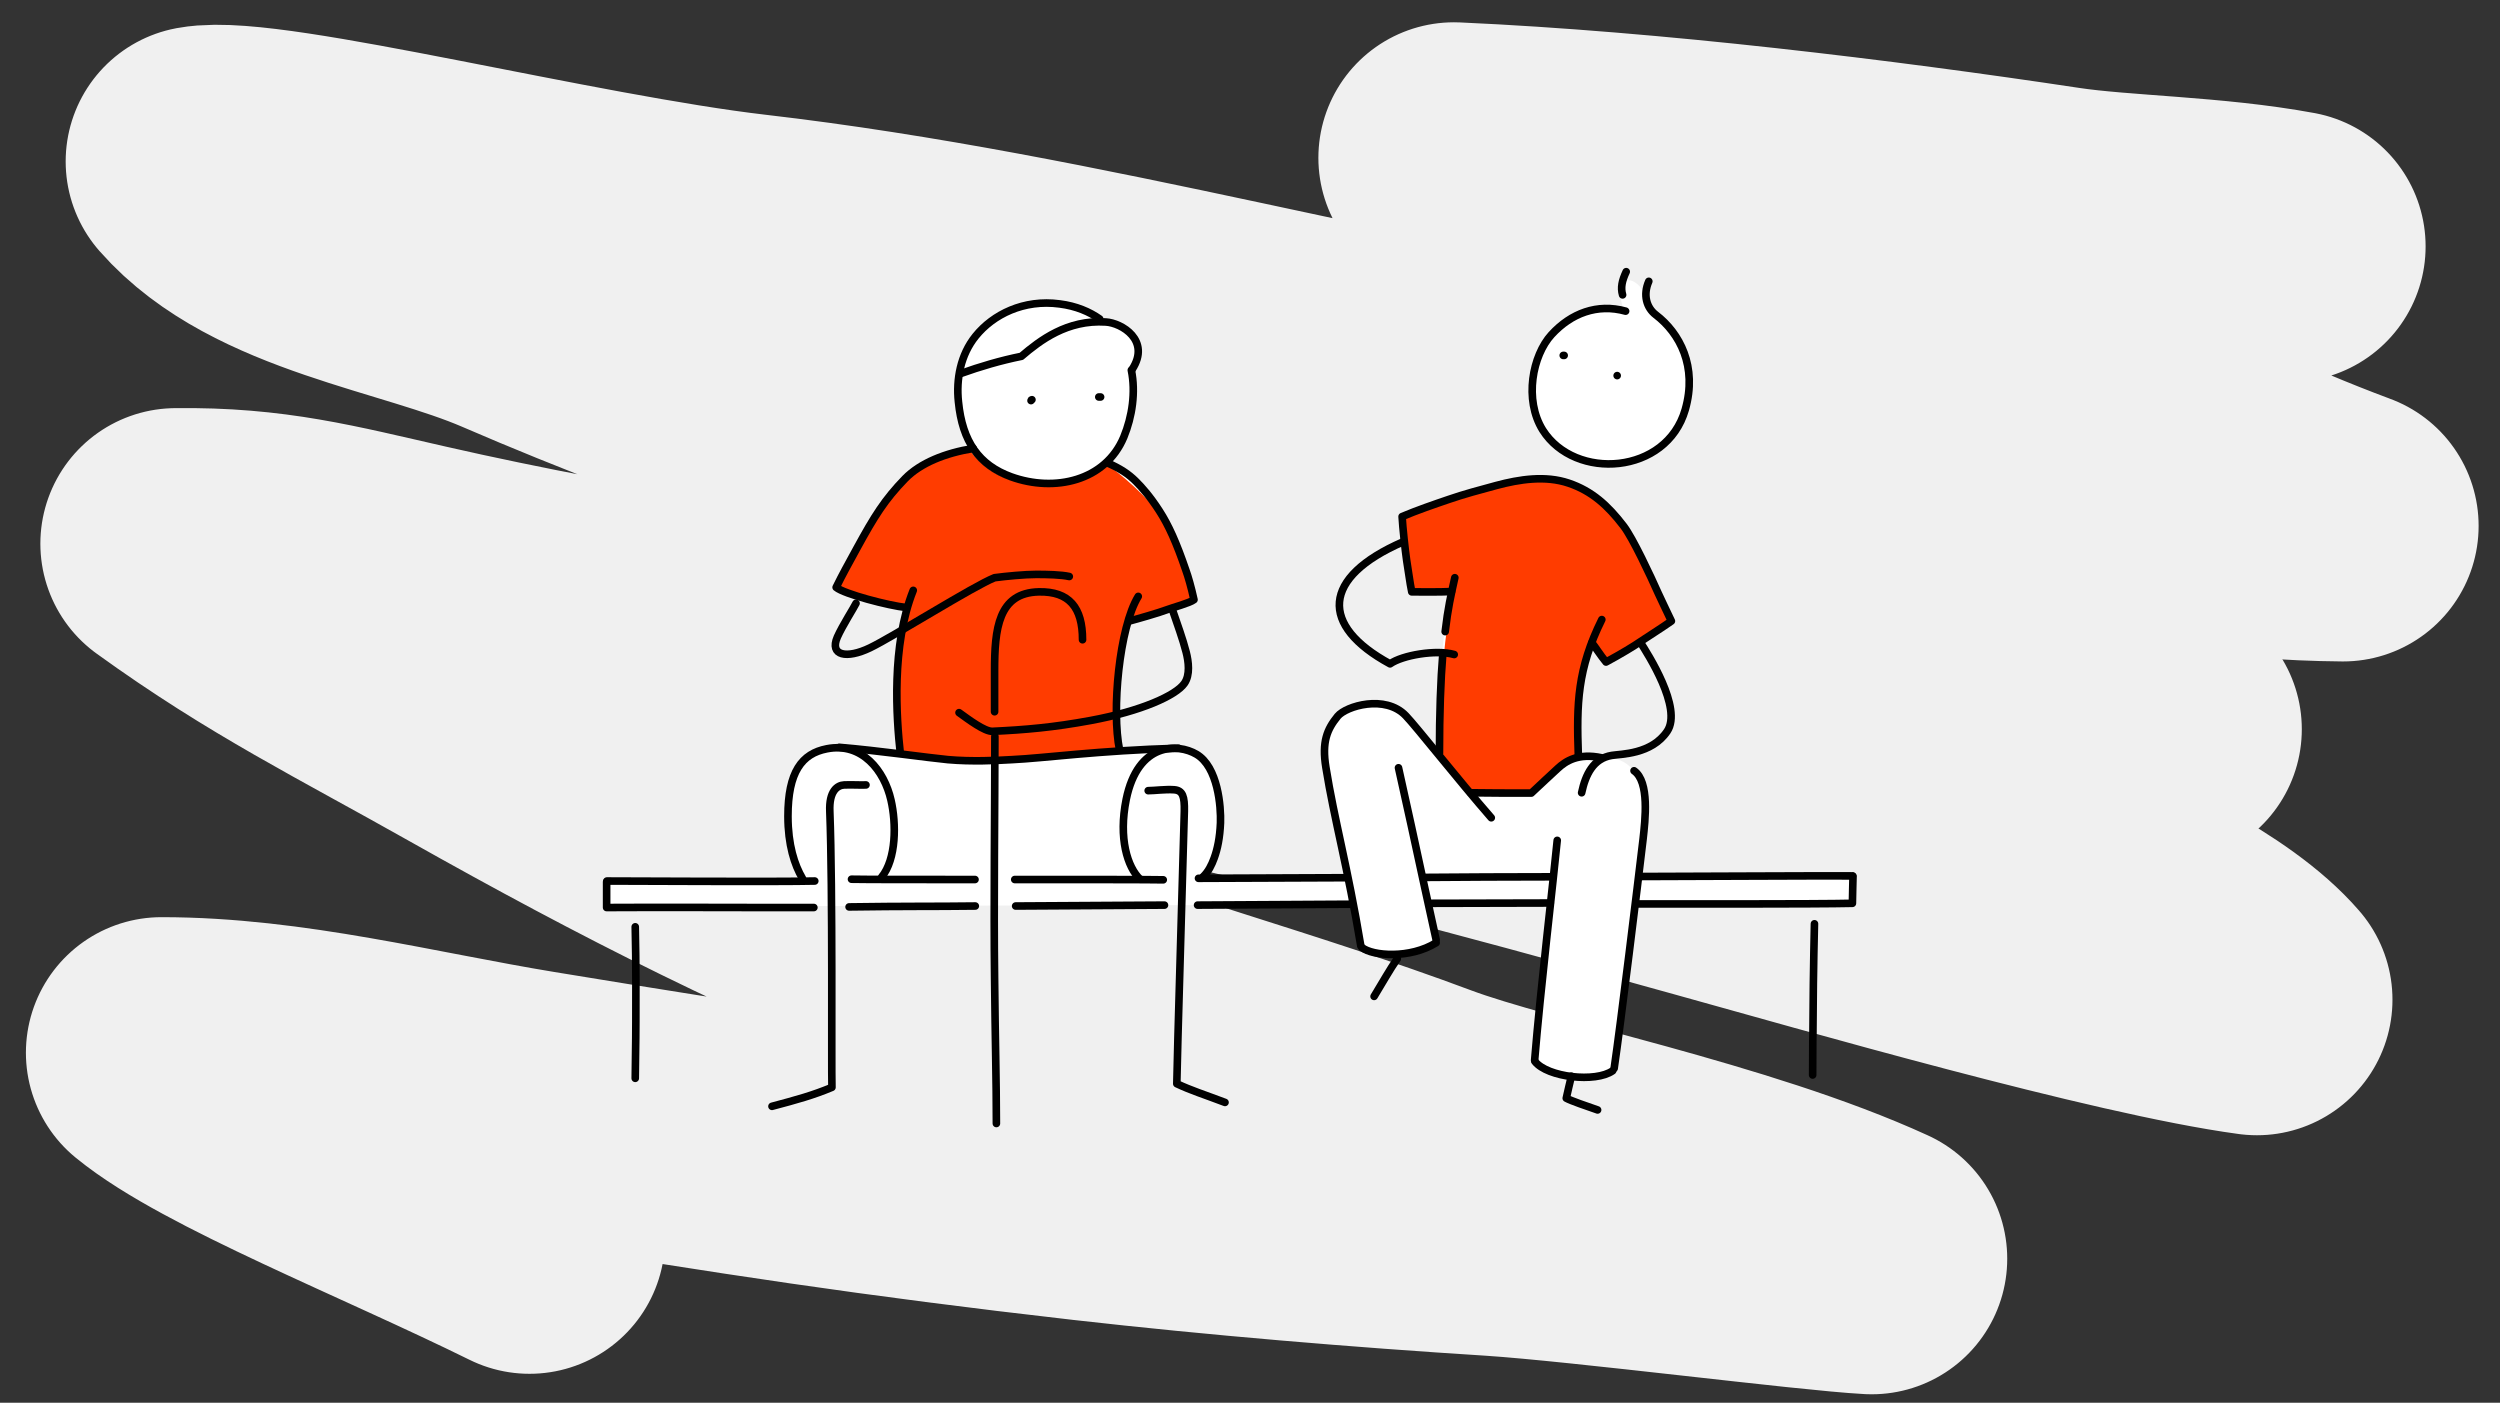 <svg xmlns="http://www.w3.org/2000/svg" xmlns:xlink="http://www.w3.org/1999/xlink" x="0px" y="0px" viewBox="0 0 830 465.7" style="enable-background:new 0 0 830 465.7;" xml:space="preserve">
<rect x="0" y="0" width="830" height="465.7" fill="#333333" stroke="none"/>
<style type="text/css">
	.st0{fill:none;stroke:#F0F0F0;stroke-width:50;stroke-linecap:round;stroke-linejoin:round;stroke-miterlimit:10;}
	.st1{fill:none;stroke:#F0F0F0;stroke-width:90;stroke-linecap:round;stroke-linejoin:round;stroke-miterlimit:10;}
	.st2{fill:#F0F0F0;}
	.st3{fill:#FFFFFF;}
	.st4{fill:#D5A76A;}
	.st5{fill:none;stroke:#000000;stroke-width:2.944;stroke-linecap:round;stroke-linejoin:round;stroke-miterlimit:10;}
	.st6{fill:none;stroke:#000000;stroke-width:2;stroke-miterlimit:10;}
	.st7{fill:#FFEF00;}
	.st8{fill-rule:evenodd;clip-rule:evenodd;}
	.st9{fill:#FF8F00;}
	.st10{opacity:0.16;}
	.st11{fill:none;stroke:#000000;stroke-width:0.618;stroke-linecap:round;stroke-linejoin:round;stroke-miterlimit:10;}
	.st12{fill:none;stroke:#000000;stroke-width:2.059;stroke-linecap:round;stroke-linejoin:round;stroke-miterlimit:10;}
	.st13{fill:none;stroke:#000000;stroke-width:1.647;stroke-linecap:round;stroke-miterlimit:10;}
	.st14{fill:none;stroke:#000000;stroke-width:0.495;stroke-linecap:round;stroke-linejoin:round;stroke-miterlimit:10;}
	.st15{fill:none;stroke:#000000;stroke-width:0.412;stroke-linecap:round;stroke-linejoin:round;stroke-miterlimit:10;}
	.st16{fill:none;stroke:#000000;stroke-width:0.367;stroke-linecap:round;stroke-linejoin:round;stroke-miterlimit:10;}
	.st17{fill:none;stroke:#000000;stroke-width:1.647;stroke-linecap:round;stroke-linejoin:round;stroke-miterlimit:10;}
	.st18{fill:none;stroke:#000000;stroke-width:0.824;stroke-linecap:round;stroke-linejoin:round;stroke-miterlimit:10;}
	.st19{fill:none;stroke:#000000;stroke-width:0.296;stroke-linecap:round;stroke-linejoin:round;stroke-miterlimit:10;}
	.st20{fill:none;stroke:#000000;stroke-width:0.369;stroke-linecap:round;stroke-linejoin:round;stroke-miterlimit:10;}
	.st21{fill:none;stroke:#000000;stroke-width:0.246;stroke-linecap:round;stroke-linejoin:round;stroke-miterlimit:10;}
	.st22{fill:none;stroke:#000000;stroke-width:0.219;stroke-linecap:round;stroke-linejoin:round;stroke-miterlimit:10;}
	.st23{fill:none;stroke:#000000;stroke-width:1.365;stroke-linecap:round;stroke-linejoin:round;stroke-miterlimit:10;}
	.st24{fill:none;stroke:#000000;stroke-width:1.7;stroke-linecap:round;stroke-linejoin:round;stroke-miterlimit:10;}
	.st25{fill:#F4D790;}
	.st26{fill:#FFEF00;stroke:#009CFF;stroke-linecap:round;stroke-linejoin:round;stroke-miterlimit:10;}
	.st27{fill:#FFFFFF;stroke:#000000;stroke-width:1.365;stroke-linecap:round;stroke-linejoin:round;stroke-miterlimit:10;}
	.st28{fill:none;stroke:#009CFF;stroke-width:1.365;stroke-linecap:round;stroke-linejoin:round;stroke-miterlimit:10;}
	.st29{fill:#009CFF;stroke:#009CFF;stroke-linecap:round;stroke-linejoin:round;stroke-miterlimit:10;}
	.st30{fill:#FFC700;}
	.st31{fill:none;stroke:#000000;stroke-width:0.8;stroke-linecap:round;stroke-linejoin:round;stroke-miterlimit:10;}
	.st32{stroke:#000000;stroke-width:0.8;stroke-linecap:round;stroke-linejoin:round;stroke-miterlimit:10;}
	.st33{fill:#FFEF00;stroke:#009CFF;stroke-width:1.7;stroke-linecap:round;stroke-linejoin:round;stroke-miterlimit:10;}
	.st34{fill:#FFFFFF;stroke:#000000;stroke-width:1.7;stroke-linecap:round;stroke-linejoin:round;stroke-miterlimit:10;}
	.st35{fill:none;stroke:#009CFF;stroke-width:1.7;stroke-linecap:round;stroke-linejoin:round;stroke-miterlimit:10;}
	.st36{fill:#009CFF;stroke:#009CFF;stroke-width:1.7;stroke-linecap:round;stroke-linejoin:round;stroke-miterlimit:10;}
	.st37{fill:none;stroke:#000000;stroke-width:1.4;stroke-linecap:round;stroke-linejoin:round;stroke-miterlimit:10;}
	.st38{stroke:#000000;stroke-width:1.7;stroke-linecap:round;stroke-linejoin:round;stroke-miterlimit:10;}
	.st39{fill:#FF3C00;}
	.st40{fill:none;stroke:#000000;stroke-width:2.522;stroke-linecap:round;stroke-linejoin:round;stroke-miterlimit:10;}
	.st41{fill:#FFEF00;stroke:#009CFF;stroke-width:2.526;stroke-linecap:round;stroke-linejoin:round;stroke-miterlimit:10;}
	.st42{fill:none;stroke:#000000;stroke-width:2.526;stroke-linecap:round;stroke-linejoin:round;stroke-miterlimit:10;}
	.st43{fill:#FFFFFF;stroke:#000000;stroke-width:2.526;stroke-linecap:round;stroke-linejoin:round;stroke-miterlimit:10;}
	.st44{fill:none;stroke:#009CFF;stroke-width:2.526;stroke-linecap:round;stroke-linejoin:round;stroke-miterlimit:10;}
	.st45{fill:#009CFF;stroke:#009CFF;stroke-width:2.526;stroke-linecap:round;stroke-linejoin:round;stroke-miterlimit:10;}
	.st46{fill:none;stroke:#000000;stroke-width:2.08;stroke-linecap:round;stroke-linejoin:round;stroke-miterlimit:10;}
	.st47{stroke:#000000;stroke-width:2.526;stroke-linecap:round;stroke-linejoin:round;stroke-miterlimit:10;}
</style>
<g id="Ebene_1">
</g>
<g id="Illustration">
	<path class="st1" d="M468,169.7c10.9,0,20.2,2.9,30.6,6.1c34.1,10.5,68.5,20.8,102.8,31c36.7,10.8,67,19.5,117.8,35.3"></path>
	<path class="st1" d="M175.8,411.1c-44.2-21.8-100.7-44-122.2-61.6c41,0,81.8,10.8,123.1,17.6c68.8,11.3,115.5,18.5,184.7,26.4   c44,5,90.7,8.9,134.9,11.7c30.3,2,105.9,11.7,125.1,12.7c-46.9-21.5-117.3-35.2-148.6-46.9c-50-18.7-99.7-31.4-149.5-50.8   c-58.9-23-110-49-165.2-80.1c-38.1-21.5-65.1-34.6-99.7-59.6c30.6-0.4,49.9,4.9,79.4,11.6c67.8,15.5,136.6,24.8,204.7,38.4   c75.9,15.1,150.8,35.5,225.2,56.2c42.5,11.8,137.8,39.3,181.6,45.2c-29.1-33.7-129.8-63.7-169.9-80.5   c-69.8-29.2-137.9-59.6-210.5-81.6c-66.7-20.2-133.8-41.8-197.8-69.5c-32.5-14-80.4-19.5-104.3-46.7C87.5,49.8,189.5,75.9,249,82.8   c108.5,12.6,212.8,43.9,320.7,59.5c67.2,9.8,140,31.8,208.2,32.3c-61.3-22.8-109.6-54-161.7-69.3c-32.5-9.5-104.4-33.5-133.5-52.9   c64.5,2.9,140,12.1,201,21.3c19.8,3,50.2,3.2,76.6,8.1"></path>
	<g>
		<g>
			<path class="st3" d="M364.9,106.5c-4.5-4-17.2-8.5-26.5-4.7s-19.8,9.1-20.8,26.8c-0.4,7.5,2.1,15.9,4.7,19.8     c-7,2.2-14.8,2.1-23.6,12.2c-8.9,10.1-21.1,34.4-21.1,34.4s14.4,5.2,23,6.6c-1.6,10.4-3.5,17.5-3,31c0.5,13.5,1.3,18,1.3,18     s-15.8-3.1-21.7-2.5c-5.9,0.6-11.7,1.8-15.1,13.1c-3.3,11.3,1.6,25.5,4.3,30.8c-17.4,0.1-65.3,0.4-65.3,0.4l0.1,8.6     c0,0,134.7-0.4,145.1-0.4s102.6-0.2,102.6-0.2l3.1,13.9c0,0,5.2,3.3,11.4,2.8c6.2-0.6,11.3-2.9,13.3-4.6c-1.8-6.4-3-12.5-3-12.5     h41l-5.3,52.1c0,0,4.5,4.8,11.7,5.3c7.2,0.5,12.4-1.2,14.3-2.1c1-7.8,7.8-54.7,7.8-54.7l71.7-0.4l0.4-9.8l-71,0.2     c1.3-11,3-18.3,1.8-25.1s-4.1-12.4-10-13.6c-5.9-1.2-10.1-0.8-12.2-0.5c-0.5-5.4-1.6-23.2,4-37.5c3.2,4.1,4.9,5.8,4.9,5.8     l22.1-13.4c0,0-6.1-13.5-11-22.4c-4.8-9-10.6-17.9-20.4-22.6c-9.8-4.7-21.5-2.8-35.8,2.2c-14.3,5.1-23,7.9-23,7.9     s2.3,17.6,3.7,24.8c7.9-0.3,13.1,0.1,13.1,0.1s-2.8,16.3-3.4,30.1s-0.8,23.7-0.8,23.7s-6.9-10.5-11.7-13.5     c-4.8-3-12.9-4.8-18.6-1.1c-5.6,3.7-8.6,8.5-7.9,16.8c0.8,8.3,7.6,38.4,7.6,38.4l-48.5,0.7c0,0,8.2-7.3,6.9-20.7     c-1.3-13.4-5.1-20.7-11.9-22c-6.8-1.3-22,0.1-22,0.1s-2.1-15,0.1-28c2.2-13,3.5-15.5,3.5-15.5l20.9-6.3c0,0-3.5-16.1-8.4-24.9     c-4.9-8.7-10.5-16.9-19.8-20.6c4.4-5.9,7.8-10,8.3-18.6s-0.9-12.4-0.9-12.4s4.7-7.4,1.3-11.5C372.9,107,369.5,106.4,364.9,106.5z     "></path>
			<path class="st3" d="M545.9,98.5c0.1-2.9-4.9-7.7-7.4-4.3c-1.4,2,0,7.1,0.5,8.5c-6.8-0.5-18.3,0.1-24.6,9.2     c-6.3,9.1-7.4,22.2-2.1,32.1c5.3,9.9,20.5,11.2,28.3,9.5c7.8-1.6,17-5.3,19.4-21.6c2.4-16.3-4.6-21.3-7.1-23.9     C550.4,105.5,545.7,104,545.9,98.5z"></path>
			<path class="st39" d="M321.8,149.4c-4.1,0.3-17.8,2.8-27.1,16.7c-9.3,14-16.7,29-16.7,29s15.9,6.2,22.3,7.2     c-1.7,10.5-3.8,30.9-1.6,47.8c20.5,2.4,26.1,2.8,26.1,2.8l46.8-3.1c0,0-1.4-15-0.2-26.4c1.2-11.4,3.3-17.6,3.3-17.6l21.2-6.4     c0,0-3.6-17.4-9-25.9c-5.3-8.5-16.2-17.1-19-19c-10.4,6.2-14.5,7.2-21.2,6.4S330.8,160.8,321.8,149.4z"></path>
			<path class="st39" d="M503.1,160c-10.7,2.5-37.3,11.4-37.3,11.4l3.3,25.2l13.3,0.7c0,0-2.6,11.2-3.5,26.3     c-0.8,15.2-1.3,27-1.3,27l11.2,13.3l19.6-0.5c0,0,6.9-6.6,9.7-9c2.8-2.4,6.7-3.2,6.7-3.2s-1.4-19.8,0.5-27.3s3.3-10.5,3.3-10.5     l4.9,6l21.5-13c0,0-7-16.6-10.9-23.4c-3.9-6.8-9.2-16.9-19.4-20.5C514.4,159.2,510.1,158.4,503.1,160z"></path>
			<g>
				<path class="st42" d="M201.5,292.5c7.9,0,57.3,0.3,69,0"></path>
				<path class="st42" d="M544.3,291c11.1,0,63.4-0.3,70.7-0.2"></path>
				<path class="st42" d="M472.4,291.3c13.8-0.1,27.9-0.2,42.9-0.2"></path>
				<path class="st42" d="M397.9,291.6c4.4,0,23.1-0.1,49.1-0.2"></path>
				<path class="st42" d="M543.2,300.1c9.4,0,60.1,0.1,71.8-0.2c0-2.6,0.2-7.3,0.2-9"></path>
				<path class="st42" d="M474.6,299.9c4.6,0,29.4-0.1,40.1-0.1"></path>
				<path class="st42" d="M397.6,300.5c18-0.1,35.9-0.2,51.1-0.3"></path>
				<path class="st42" d="M337.2,300.8c14.3-0.1,31.1-0.2,49.4-0.3"></path>
				<path class="st42" d="M281.9,301.1c8.1-0.1,16.6-0.2,25-0.2c3.1,0,9,0,16.9-0.1"></path>
				<path class="st42" d="M201.4,292.8c0,1.2,0,5.7,0,8.5c15.8-0.1,43.2,0,50.9,0c4.6,0,11.7,0,17.9,0"></path>
				<path class="st42" d="M210.9,307.7c0.3,11.9,0.2,27.5,0.2,31.5c0,7.1-0.2,15.4-0.2,18.8"></path>
				<path class="st42" d="M602.4,306.7c-0.3,12.6-0.5,28.6-0.5,35.9c0,0.8-0.1,1.8-0.1,14.3"></path>
				<path class="st42" d="M336.9,292c23.2,0,44.9,0,49.3,0.1"></path>
				<path class="st42" d="M282.7,291.9c4.6,0.1,21.9,0.1,41,0.1"></path>
				<path class="st42" d="M256.3,367.3c8.3-2.2,13.7-3.7,19.9-6.3c-0.2-6.9,0.3-65.5-0.7-91.6c-0.3-6.8,2.5-8.7,4.8-8.8      c2.9-0.1,5.6,0.1,7.2,0"></path>
				<path class="st42" d="M406.7,366c-7.4-2.8-11.1-3.9-16-6.2c0-4.8,2.4-85,2.5-90.5c0.1-4.8-0.5-6.9-3.4-7.1      c-3-0.2-6.5,0.3-8.6,0.3"></path>
				<path class="st42" d="M278.6,248.1c13.1,1.1,29.7,3.5,36.1,4.1c7.9,0.7,16.1,0.3,21.3,0c10.8-0.5,28.2-3,55.2-3.8"></path>
				<path class="st42" d="M266.4,291.6c-2.6-4.4-4.8-11.1-4.8-20.6c0-14.7,4.6-20.8,12.9-22.4c11.7-2.3,19.1,7.3,21.3,17      c1.8,7.8,1.8,19.6-3.1,25.6"></path>
				<path class="st42" d="M378.5,291.9c-4.2-4-7.2-13.6-4.6-26.5c3.9-19.1,17.2-18.6,23.3-15c7.2,4.2,8.2,17.5,8,22.8      c-0.2,4.9-1,8.7-2.1,11.7c-0.8,2.2-1.9,4.5-3.7,6.2"></path>
				<path class="st42" d="M330.3,244.5c0,23.4-0.4,56.4-0.1,80.1c0.2,20.8,0.6,33.9,0.6,48.4"></path>
				<path class="st42" d="M359.4,212.4c0-10.7-4.4-16.1-14.5-15.9c-13.5,0.3-14.7,12.3-14.7,26.2c0,5.2,0,9.1,0,13.6"></path>
				<path class="st42" d="M298.9,250.1c-1.3-11.7-3-35.8,4.3-54.1"></path>
				<path class="st42" d="M377.9,198c-6.3,10.3-8.9,38-6.2,51"></path>
				<path class="st42" d="M284.2,200.3c-0.6,1.3-4.5,7.4-6.2,11.2c-2.7,6.2,3.1,7.3,10.8,3.6c7.9-3.8,34.5-20.6,41.4-23.3      c3.7-0.5,10.1-1.1,13.8-1.1c3.7,0,8.3,0.1,11,0.7"></path>
				<path class="st42" d="M367.7,153.7c4.1,1.8,6.9,3.6,9.4,6.1c2.1,2.1,4.7,5,7.8,9.8c3.1,4.8,5.7,10.6,8.8,19.7      c0.8,2.2,1.8,5.7,2.7,9.8c-1.4,1.1-7.1,2.6-8.9,3.3c-2.6,1-9.9,3.1-12.6,3.8"></path>
				<path class="st42" d="M300.9,201.7c-5.8-0.6-20.7-4.5-23.3-6.7c2.2-4.5,3.7-7.1,6.9-13c5.8-10.6,9.2-16.1,16-23.1      c5.1-5.2,13.3-8.5,22.6-10"></path>
				<path class="st42" d="M389.3,202.6c1.5,4.4,3.4,9.6,4.5,13.9c0.8,3.1,1.4,7.6-0.6,10.4c-2.8,4-14.3,9.2-31.1,12.3      c-12.4,2.3-21.8,3.1-32.6,3.6c-2.6,0.1-7.9-3.9-11.1-6.2"></path>
				<path class="st42" d="M365.1,105.9c-3.4-2.4-7.8-4.3-13.3-5c-11.9-1.6-22.1,3.5-27.9,10.7c-5,6.2-6.5,14.3-5.7,21.8      c1.3,13.2,6.8,21,17.5,24.9c14.4,5.2,31.3,1.4,37.4-13.2c2.8-6.8,4-14.9,2.5-22.2"></path>
				<path class="st42" d="M342.3,133c0-0.2,0.1-0.3,0.3-0.3"></path>
				<path class="st42" d="M364.8,131.8c0.2,0,0.4,0,0.6,0"></path>
				<path class="st42" d="M319,124c6.4-2.3,13.2-4.3,20.1-5.7c6.2-5.3,15.2-12.2,28-11.4c5.3,0.3,15,6.1,8.8,15.7"></path>
				<path class="st42" d="M539.7,103.3c-9.4-2.6-18.1,0.7-24.6,7.8c-6.3,6.9-9.2,21.6-2.9,31.7c10.7,16.9,41.1,14.8,47.3-6.8      c4.1-14.3-1.8-25.4-9.8-31.5c-3-2.3-4.3-6.5-2.3-11.1"></path>
				<path class="st42" d="M495.1,271.5c-10.9-12.5-25-30.4-28.4-33.9c-6.8-7.1-19.8-3.2-22.6,0.2c-3.5,4.3-5.3,8.5-3.9,17      c2.8,17.4,7.2,32.9,11.6,59.3"></path>
				<path class="st42" d="M464.3,254.9c1.2,5.3,3.3,14.9,4.2,19c1.9,8.8,7.3,33.7,8.3,38.1"></path>
				<path class="st42" d="M542.5,255.9c5.2,3.6,3.7,16.4,3,22.7c-1.8,15.2-7.5,61.9-9.6,76.1"></path>
				<path class="st42" d="M488.2,263.2c3.9,0.1,14.6,0.1,20.2,0.1c3.7-3.5,5.9-5.5,8.8-8.2c2.6-2.4,6.8-5.2,14.6-3.5"></path>
				<path class="st42" d="M509.5,352c1.9-23.2,6.3-60.4,7.5-73"></path>
				<path class="st42" d="M479.8,209.7c0.9-7.8,1.9-12,3.2-17.9"></path>
				<path class="st42" d="M477.9,250.1c0-13.1,0.4-24.5,1.1-32.8"></path>
				<path class="st42" d="M465.8,179.9c-27.1,11.8-27.7,27.8-4.3,40.5c4.1-2.9,15.3-4.8,21.3-3.1"></path>
				<path class="st42" d="M531.8,205.7c-8.1,16.4-8.4,27.8-7.8,45"></path>
				<path class="st42" d="M481.9,196.4c-4.2,0.2-10.2,0.1-13.2,0.1c-0.6-2.8-1.2-7.6-1.7-10.5c-0.5-3.5-1.3-10.8-1.5-14.5      c5-2.1,10.5-4,15.5-5.7c4.9-1.7,10.5-3.2,15.7-4.6c7.8-2.1,16.4-3.4,24.1-0.8s13,7.4,18.2,14.2c3.1,4,9.1,16.9,11.5,22.3      c0.8,1.8,2.9,6.1,4.4,9.3c-2.8,2-8.8,5.8-10.1,6.7c-2.3,1.6-6.6,4.2-11.6,6.9c-1.9-2.3-3.7-5.2-4.7-6.4"></path>
				<path class="st42" d="M544.7,213.4c2.2,3.5,14,21.7,8.8,29.4s-15.4,7.5-18.4,8c-6.1,1-8.7,6.3-10,12.4"></path>
				<path class="st42" d="M509.6,352.4c4.1,5.3,20.2,7.1,25.8,3.1"></path>
				<path class="st42" d="M452.2,314.6c3.5,2.8,15.9,3.8,24.6-1.6"></path>
				<path class="st42" d="M463.9,318.3c-2.5,3.6-4.9,7.9-7.7,12.5"></path>
				<path class="st42" d="M521.7,357.3c-0.5,2-1.2,5.1-1.7,7.3c1.4,0.8,6.9,2.7,10.4,3.9"></path>
				<path class="st42" d="M539.9,90.2c-1.4,3-1.9,5.3-1.2,7.7"></path>
				<path class="st42" d="M519,118c0.1,0,0.2,0,0.3,0"></path>
				<path class="st42" d="M536.9,124.7C536.9,124.2,536.9,124.2,536.9,124.7"></path>
			</g>
		</g>
	</g>
</g>
</svg>